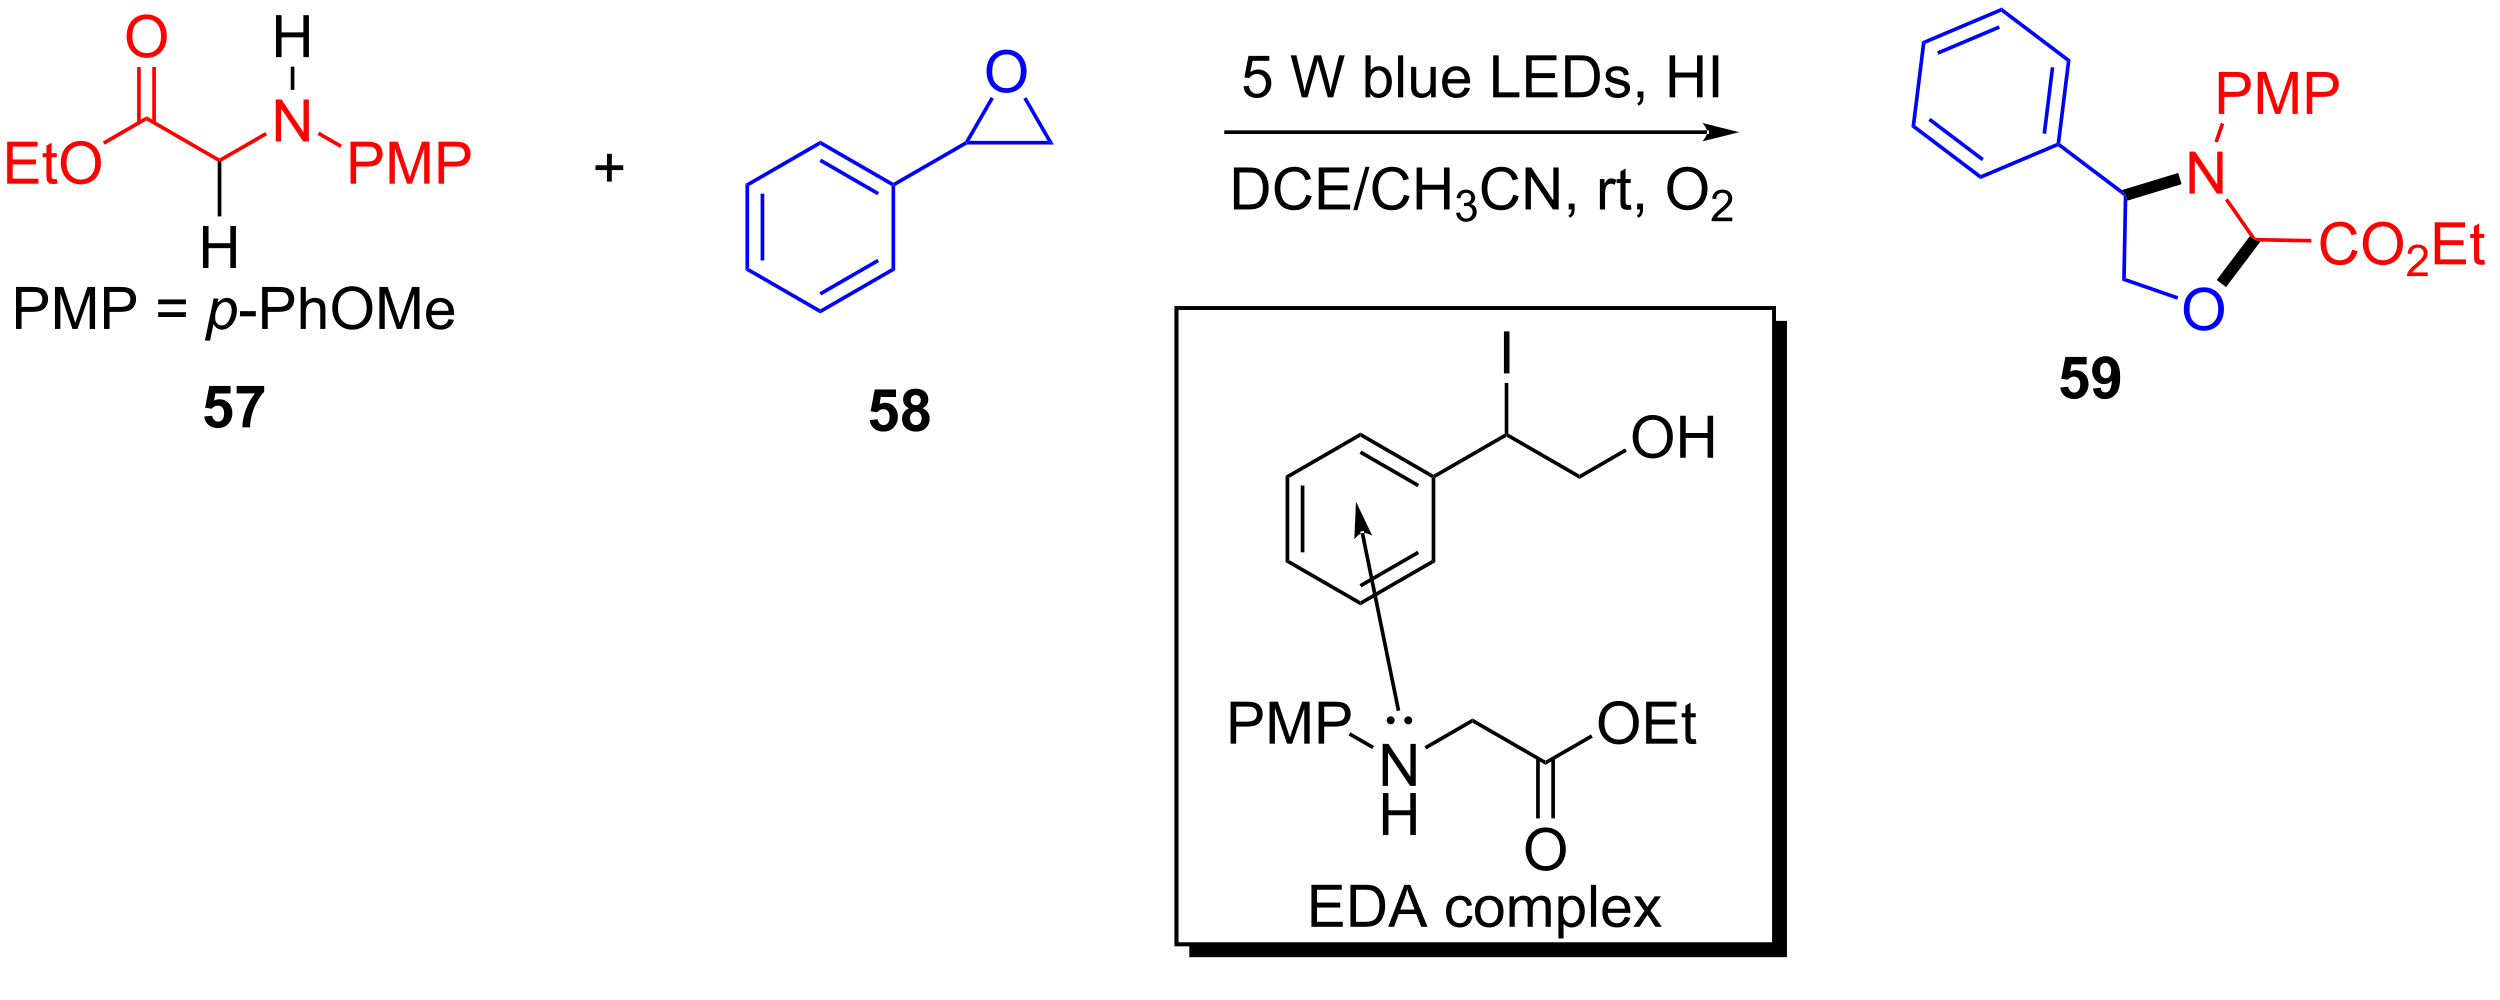 <?xml version="1.0" encoding="UTF-8"?>
<!DOCTYPE svg PUBLIC '-//W3C//DTD SVG 1.0//EN'
          'http://www.w3.org/TR/2001/REC-SVG-20010904/DTD/svg10.dtd'>
<svg stroke-dasharray="none" shape-rendering="auto" xmlns="http://www.w3.org/2000/svg" font-family="'Dialog'" text-rendering="auto" width="90" fill-opacity="1" color-interpolation="auto" color-rendering="auto" preserveAspectRatio="xMidYMid meet" font-size="12px" viewBox="0 0 90 36" fill="black" xmlns:xlink="http://www.w3.org/1999/xlink" stroke="black" image-rendering="auto" stroke-miterlimit="10" stroke-linecap="square" stroke-linejoin="miter" font-style="normal" stroke-width="1" height="36" stroke-dashoffset="0" font-weight="normal" stroke-opacity="1"
><!--Generated by the Batik Graphics2D SVG Generator--><defs id="genericDefs"
  /><g
  ><defs id="defs1"
    ><clipPath clipPathUnits="userSpaceOnUse" id="clipPath1"
      ><path d="M2.344 0.714 L353.65 0.714 L353.65 138.327 L2.344 138.327 L2.344 0.714 Z"
      /></clipPath
      ><clipPath clipPathUnits="userSpaceOnUse" id="clipPath2"
      ><path d="M0.929 33.511 L0.929 166.98 L341.835 166.98 L341.835 33.511 Z"
      /></clipPath
      ><clipPath clipPathUnits="userSpaceOnUse" id="clipPath3"
      ><path d="M0.929 33.511 L0.929 166.326 L341.495 166.326 L341.495 33.511 Z"
      /></clipPath
    ></defs
    ><g fill="blue" transform="scale(0.256,0.256) translate(-2.344,-0.714) matrix(1.029,0,0,1.029,1.389,-33.756)" stroke="blue"
    ><path d="M135.744 43.315 Q135.744 41.888 136.51 41.083 Q137.275 40.276 138.486 40.276 Q139.278 40.276 139.913 40.656 Q140.551 41.034 140.885 41.711 Q141.221 42.388 141.221 43.247 Q141.221 44.12 140.869 44.807 Q140.518 45.495 139.872 45.849 Q139.228 46.203 138.481 46.203 Q137.674 46.203 137.036 45.812 Q136.4 45.419 136.072 44.745 Q135.744 44.068 135.744 43.315 ZM136.525 43.325 Q136.525 44.362 137.08 44.958 Q137.637 45.552 138.478 45.552 Q139.333 45.552 139.885 44.95 Q140.439 44.349 140.439 43.245 Q140.439 42.544 140.202 42.023 Q139.965 41.502 139.51 41.216 Q139.056 40.927 138.489 40.927 Q137.684 40.927 137.103 41.482 Q136.525 42.034 136.525 43.325 Z" stroke="none" clip-path="url(#clipPath3)"
    /></g
    ><g fill="blue" transform="matrix(0.264,0,0,0.264,-0.245,-8.831)" stroke="blue"
    ><path d="M144.639 53.163 L143.773 52.663 L140.472 46.946 L140.905 46.696 Z" stroke="none" clip-path="url(#clipPath3)"
    /></g
    ><g fill="blue" transform="matrix(0.264,0,0,0.264,-0.245,-8.831)" stroke="blue"
    ><path d="M136.026 46.662 L136.459 46.912 L133.139 52.663 L132.706 52.913 L132.523 52.73 Z" stroke="none" clip-path="url(#clipPath3)"
    /></g
    ><g fill="blue" transform="matrix(0.264,0,0,0.264,-0.245,-8.831)" stroke="blue"
    ><path d="M132.773 53.163 L132.706 52.913 L133.139 52.663 L143.773 52.663 L144.639 53.163 Z" stroke="none" clip-path="url(#clipPath3)"
    /></g
    ><g fill="blue" transform="matrix(0.264,0,0,0.264,-0.245,-8.831)" stroke="blue"
    ><path d="M132.523 52.73 L132.706 52.913 L132.773 53.163 L122.997 58.808 L122.747 58.663 L122.747 58.375 Z" stroke="none" clip-path="url(#clipPath3)"
    /></g
    ><g fill="red" transform="matrix(0.264,0,0,0.264,-0.245,-8.831)" stroke="red"
    ><path d="M48.725 58.492 L48.725 52.766 L50.886 52.766 Q51.456 52.766 51.756 52.821 Q52.178 52.891 52.462 53.089 Q52.748 53.284 52.923 53.641 Q53.097 53.995 53.097 54.422 Q53.097 55.151 52.631 55.659 Q52.167 56.164 50.951 56.164 L49.483 56.164 L49.483 58.492 L48.725 58.492 ZM49.483 55.487 L50.964 55.487 Q51.699 55.487 52.006 55.214 Q52.316 54.94 52.316 54.446 Q52.316 54.086 52.133 53.831 Q51.951 53.573 51.654 53.492 Q51.464 53.44 50.949 53.44 L49.483 53.44 L49.483 55.487 ZM54.037 58.492 L54.037 52.766 L55.178 52.766 L56.535 56.821 Q56.722 57.386 56.808 57.667 Q56.904 57.354 57.113 56.75 L58.483 52.766 L59.503 52.766 L59.503 58.492 L58.772 58.492 L58.772 53.698 L57.108 58.492 L56.425 58.492 L54.769 53.617 L54.769 58.492 L54.037 58.492 ZM60.725 58.492 L60.725 52.766 L62.886 52.766 Q63.456 52.766 63.756 52.821 Q64.178 52.891 64.462 53.089 Q64.748 53.284 64.923 53.641 Q65.097 53.995 65.097 54.422 Q65.097 55.151 64.631 55.659 Q64.167 56.164 62.951 56.164 L61.483 56.164 L61.483 58.492 L60.725 58.492 ZM61.483 55.487 L62.964 55.487 Q63.699 55.487 64.006 55.214 Q64.316 54.94 64.316 54.446 Q64.316 54.086 64.133 53.831 Q63.951 53.573 63.654 53.492 Q63.464 53.44 62.949 53.44 L61.483 53.44 L61.483 55.487 Z" stroke="none" clip-path="url(#clipPath3)"
    /></g
    ><g fill="red" transform="matrix(0.264,0,0,0.264,-0.245,-8.831)" stroke="red"
    ><path d="M38.533 52.742 L38.533 47.016 L39.311 47.016 L42.319 51.511 L42.319 47.016 L43.046 47.016 L43.046 52.742 L42.267 52.742 L39.259 48.242 L39.259 52.742 L38.533 52.742 Z" stroke="none" clip-path="url(#clipPath3)"
    /></g
    ><g fill="red" transform="matrix(0.264,0,0,0.264,-0.245,-8.831)" stroke="red"
    ><path d="M47.557 53.192 L47.307 53.625 L44.223 51.844 L44.473 51.411 Z" stroke="none" clip-path="url(#clipPath3)"
    /></g
    ><g fill="red" transform="matrix(0.264,0,0,0.264,-0.245,-8.831)" stroke="red"
    ><path d="M37.108 51.449 L37.358 51.882 L31.114 55.487 L30.864 55.342 L30.864 55.054 Z" stroke="none" clip-path="url(#clipPath3)"
    /></g
    ><g fill="red" transform="matrix(0.264,0,0,0.264,-0.245,-8.831)" stroke="red"
    ><path d="M30.864 55.054 L30.864 55.342 L30.614 55.487 L20.905 49.881 L20.905 49.304 Z" stroke="none" clip-path="url(#clipPath3)"
    /></g
    ><g fill="red" transform="matrix(0.264,0,0,0.264,-0.245,-8.831)" stroke="red"
    ><path d="M1.901 58.492 L1.901 52.766 L6.041 52.766 L6.041 53.44 L2.659 53.44 L2.659 55.196 L5.828 55.196 L5.828 55.867 L2.659 55.867 L2.659 57.815 L6.174 57.815 L6.174 58.492 L1.901 58.492 ZM8.666 57.862 L8.768 58.485 Q8.471 58.547 8.237 58.547 Q7.854 58.547 7.643 58.427 Q7.432 58.305 7.346 58.107 Q7.26 57.909 7.26 57.276 L7.26 54.891 L6.745 54.891 L6.745 54.344 L7.26 54.344 L7.26 53.315 L7.961 52.893 L7.961 54.344 L8.666 54.344 L8.666 54.891 L7.961 54.891 L7.961 57.315 Q7.961 57.617 7.997 57.703 Q8.034 57.789 8.117 57.841 Q8.203 57.891 8.359 57.891 Q8.476 57.891 8.666 57.862 ZM9.215 55.703 Q9.215 54.276 9.98 53.472 Q10.746 52.664 11.957 52.664 Q12.748 52.664 13.384 53.044 Q14.022 53.422 14.355 54.099 Q14.691 54.776 14.691 55.636 Q14.691 56.508 14.34 57.196 Q13.988 57.883 13.342 58.237 Q12.699 58.591 11.952 58.591 Q11.144 58.591 10.506 58.201 Q9.871 57.807 9.543 57.133 Q9.215 56.456 9.215 55.703 ZM9.996 55.714 Q9.996 56.75 10.551 57.347 Q11.108 57.94 11.949 57.94 Q12.803 57.94 13.355 57.339 Q13.91 56.737 13.91 55.633 Q13.91 54.932 13.673 54.412 Q13.436 53.891 12.98 53.604 Q12.527 53.315 11.959 53.315 Q11.155 53.315 10.574 53.87 Q9.996 54.422 9.996 55.714 Z" stroke="none" clip-path="url(#clipPath3)"
    /></g
    ><g fill="red" transform="matrix(0.264,0,0,0.264,-0.245,-8.831)" stroke="red"
    ><path d="M20.905 49.304 L20.905 49.881 L15.2 53.175 L14.95 52.742 Z" stroke="none" clip-path="url(#clipPath3)"
    /></g
    ><g fill="red" transform="matrix(0.264,0,0,0.264,-0.245,-8.831)" stroke="red"
    ><path d="M18.193 38.453 Q18.193 37.026 18.958 36.222 Q19.724 35.414 20.935 35.414 Q21.727 35.414 22.362 35.794 Q23 36.172 23.333 36.849 Q23.669 37.526 23.669 38.386 Q23.669 39.258 23.318 39.946 Q22.966 40.633 22.32 40.987 Q21.677 41.341 20.93 41.341 Q20.122 41.341 19.484 40.951 Q18.849 40.557 18.521 39.883 Q18.193 39.206 18.193 38.453 ZM18.974 38.464 Q18.974 39.5 19.529 40.097 Q20.086 40.69 20.927 40.69 Q21.781 40.69 22.333 40.089 Q22.888 39.487 22.888 38.383 Q22.888 37.682 22.651 37.162 Q22.414 36.641 21.958 36.354 Q21.505 36.065 20.937 36.065 Q20.133 36.065 19.552 36.62 Q18.974 37.172 18.974 38.464 Z" stroke="none" clip-path="url(#clipPath3)"
    /></g
    ><g fill="red" transform="matrix(0.264,0,0,0.264,-0.245,-8.831)" stroke="red"
    ><path d="M22.19 50.19 L22.19 42.595 L21.69 42.595 L21.69 50.19 ZM20.12 50.19 L20.12 42.595 L19.62 42.595 L19.62 50.19 Z" stroke="none" clip-path="url(#clipPath3)"
    /></g
    ><g transform="matrix(0.264,0,0,0.264,-0.245,-8.831)"
    ><path d="M83.694 58.215 L83.694 56.645 L82.134 56.645 L82.134 55.989 L83.694 55.989 L83.694 54.432 L84.358 54.432 L84.358 55.989 L85.915 55.989 L85.915 56.645 L84.358 56.645 L84.358 58.215 L83.694 58.215 Z" stroke="none" clip-path="url(#clipPath3)"
    /></g
    ><g transform="matrix(0.264,0,0,0.264,-0.245,-8.831)"
    ><path d="M233.71 51.726 L233.71 51.726 L168.126 51.726 L167.876 51.726 L167.876 51.226 L168.126 51.226 L233.71 51.226 L233.96 51.226 L233.96 51.726 ZM238.085 51.476 L233.085 50.226 C233.085 50.226 233.71 50.929 233.71 51.476 C233.71 52.023 233.085 52.726 233.085 52.726 Z" stroke="none" clip-path="url(#clipPath3)"
    /></g
    ><g transform="matrix(0.264,0,0,0.264,-0.245,-8.831)"
    ><path d="M169.186 62.017 L169.186 56.291 L171.16 56.291 Q171.827 56.291 172.179 56.372 Q172.671 56.486 173.02 56.783 Q173.473 57.166 173.697 57.762 Q173.921 58.356 173.921 59.122 Q173.921 59.775 173.767 60.281 Q173.616 60.783 173.377 61.114 Q173.14 61.442 172.856 61.632 Q172.575 61.822 172.173 61.921 Q171.772 62.017 171.254 62.017 L169.186 62.017 ZM169.944 61.34 L171.168 61.34 Q171.733 61.34 172.056 61.236 Q172.379 61.13 172.569 60.939 Q172.84 60.669 172.989 60.215 Q173.14 59.76 173.14 59.111 Q173.14 58.213 172.845 57.731 Q172.551 57.247 172.129 57.083 Q171.825 56.965 171.147 56.965 L169.944 56.965 L169.944 61.34 ZM179.05 60.01 L179.808 60.2 Q179.571 61.135 178.951 61.627 Q178.331 62.117 177.438 62.117 Q176.511 62.117 175.93 61.739 Q175.352 61.361 175.047 60.648 Q174.745 59.932 174.745 59.111 Q174.745 58.215 175.086 57.551 Q175.43 56.885 176.06 56.538 Q176.69 56.192 177.448 56.192 Q178.308 56.192 178.893 56.63 Q179.48 57.067 179.711 57.861 L178.964 58.036 Q178.766 57.411 178.386 57.127 Q178.008 56.84 177.433 56.84 Q176.774 56.84 176.328 57.158 Q175.886 57.473 175.706 58.007 Q175.526 58.541 175.526 59.106 Q175.526 59.838 175.74 60.382 Q175.953 60.926 176.401 61.197 Q176.852 61.465 177.375 61.465 Q178.011 61.465 178.451 61.098 Q178.893 60.731 179.05 60.01 ZM180.757 62.017 L180.757 56.291 L184.897 56.291 L184.897 56.965 L181.515 56.965 L181.515 58.721 L184.684 58.721 L184.684 59.392 L181.515 59.392 L181.515 61.34 L185.03 61.34 L185.03 62.017 L180.757 62.017 ZM185.46 62.117 L187.121 56.192 L187.684 56.192 L186.028 62.117 L185.46 62.117 ZM192.386 60.01 L193.143 60.2 Q192.906 61.135 192.287 61.627 Q191.667 62.117 190.774 62.117 Q189.847 62.117 189.266 61.739 Q188.688 61.361 188.383 60.648 Q188.081 59.932 188.081 59.111 Q188.081 58.215 188.422 57.551 Q188.766 56.885 189.396 56.538 Q190.026 56.192 190.784 56.192 Q191.643 56.192 192.23 56.63 Q192.815 57.067 193.047 57.861 L192.3 58.036 Q192.102 57.411 191.722 57.127 Q191.344 56.84 190.768 56.84 Q190.11 56.84 189.664 57.158 Q189.222 57.473 189.042 58.007 Q188.862 58.541 188.862 59.106 Q188.862 59.838 189.076 60.382 Q189.289 60.926 189.737 61.197 Q190.188 61.465 190.711 61.465 Q191.347 61.465 191.787 61.098 Q192.23 60.731 192.386 60.01 ZM194.101 62.017 L194.101 56.291 L194.858 56.291 L194.858 58.642 L197.835 58.642 L197.835 56.291 L198.593 56.291 L198.593 62.017 L197.835 62.017 L197.835 59.317 L194.858 59.317 L194.858 62.017 L194.101 62.017 Z" stroke="none" clip-path="url(#clipPath3)"
    /></g
    ><g transform="matrix(0.264,0,0,0.264,-0.245,-8.831)"
    ><path d="M199.489 62.483 L200.017 62.412 Q200.108 62.862 200.325 63.059 Q200.544 63.256 200.858 63.256 Q201.229 63.256 201.485 62.998 Q201.743 62.74 201.743 62.36 Q201.743 61.996 201.505 61.762 Q201.268 61.526 200.901 61.526 Q200.753 61.526 200.53 61.584 L200.589 61.121 Q200.642 61.127 200.673 61.127 Q201.011 61.127 201.28 60.952 Q201.55 60.776 201.55 60.408 Q201.55 60.12 201.352 59.93 Q201.157 59.739 200.847 59.739 Q200.538 59.739 200.333 59.932 Q200.128 60.125 200.069 60.512 L199.542 60.418 Q199.639 59.887 199.981 59.596 Q200.325 59.305 200.835 59.305 Q201.186 59.305 201.481 59.455 Q201.778 59.606 201.935 59.867 Q202.091 60.127 202.091 60.42 Q202.091 60.7 201.94 60.928 Q201.792 61.157 201.499 61.291 Q201.88 61.379 202.091 61.657 Q202.302 61.932 202.302 62.348 Q202.302 62.91 201.892 63.303 Q201.481 63.694 200.854 63.694 Q200.29 63.694 199.915 63.358 Q199.542 63.02 199.489 62.483 Z" stroke="none" clip-path="url(#clipPath3)"
    /></g
    ><g transform="matrix(0.264,0,0,0.264,-0.245,-8.831)"
    ><path d="M207.277 60.01 L208.035 60.2 Q207.798 61.135 207.178 61.627 Q206.559 62.117 205.665 62.117 Q204.738 62.117 204.157 61.739 Q203.579 61.361 203.275 60.648 Q202.972 59.932 202.972 59.111 Q202.972 58.215 203.314 57.551 Q203.657 56.885 204.288 56.538 Q204.918 56.192 205.676 56.192 Q206.535 56.192 207.121 56.63 Q207.707 57.067 207.939 57.861 L207.191 58.036 Q206.993 57.411 206.613 57.127 Q206.236 56.84 205.66 56.84 Q205.001 56.84 204.556 57.158 Q204.113 57.473 203.934 58.007 Q203.754 58.541 203.754 59.106 Q203.754 59.838 203.967 60.382 Q204.181 60.926 204.629 61.197 Q205.079 61.465 205.603 61.465 Q206.238 61.465 206.678 61.098 Q207.121 60.731 207.277 60.01 ZM208.961 62.017 L208.961 56.291 L209.739 56.291 L212.747 60.786 L212.747 56.291 L213.474 56.291 L213.474 62.017 L212.695 62.017 L209.687 57.517 L209.687 62.017 L208.961 62.017 ZM214.84 62.017 L214.84 61.215 L215.642 61.215 L215.642 62.017 Q215.642 62.46 215.486 62.731 Q215.329 63.002 214.988 63.15 L214.793 62.851 Q215.017 62.752 215.121 62.562 Q215.228 62.374 215.238 62.017 L214.84 62.017 ZM219.095 62.017 L219.095 57.869 L219.728 57.869 L219.728 58.497 Q219.97 58.057 220.173 57.916 Q220.379 57.775 220.626 57.775 Q220.98 57.775 221.347 58.002 L221.105 58.653 Q220.847 58.502 220.59 58.502 Q220.361 58.502 220.176 58.64 Q219.993 58.778 219.915 59.025 Q219.798 59.4 219.798 59.846 L219.798 62.017 L219.095 62.017 ZM223.301 61.387 L223.402 62.01 Q223.105 62.072 222.871 62.072 Q222.488 62.072 222.277 61.952 Q222.066 61.83 221.98 61.632 Q221.894 61.434 221.894 60.801 L221.894 58.416 L221.379 58.416 L221.379 57.869 L221.894 57.869 L221.894 56.84 L222.595 56.419 L222.595 57.869 L223.301 57.869 L223.301 58.416 L222.595 58.416 L222.595 60.84 Q222.595 61.142 222.631 61.228 Q222.668 61.314 222.751 61.367 Q222.837 61.416 222.993 61.416 Q223.111 61.416 223.301 61.387 ZM224.172 62.017 L224.172 61.215 L224.974 61.215 L224.974 62.017 Q224.974 62.46 224.818 62.731 Q224.661 63.002 224.32 63.15 L224.125 62.851 Q224.349 62.752 224.453 62.562 Q224.56 62.374 224.57 62.017 L224.172 62.017 ZM228.294 59.228 Q228.294 57.801 229.06 56.997 Q229.825 56.189 231.036 56.189 Q231.828 56.189 232.463 56.57 Q233.101 56.947 233.435 57.624 Q233.771 58.301 233.771 59.161 Q233.771 60.033 233.419 60.721 Q233.068 61.408 232.422 61.762 Q231.779 62.117 231.031 62.117 Q230.224 62.117 229.586 61.726 Q228.95 61.333 228.622 60.658 Q228.294 59.981 228.294 59.228 ZM229.075 59.239 Q229.075 60.275 229.63 60.872 Q230.187 61.465 231.029 61.465 Q231.883 61.465 232.435 60.864 Q232.989 60.262 232.989 59.158 Q232.989 58.458 232.752 57.937 Q232.516 57.416 232.06 57.13 Q231.607 56.84 231.039 56.84 Q230.234 56.84 229.654 57.395 Q229.075 57.947 229.075 59.239 Z" stroke="none" clip-path="url(#clipPath3)"
    /></g
    ><g transform="matrix(0.264,0,0,0.264,-0.245,-8.831)"
    ><path d="M237.15 63.11 L237.15 63.617 L234.31 63.617 Q234.305 63.426 234.373 63.25 Q234.48 62.961 234.719 62.68 Q234.959 62.399 235.41 62.03 Q236.109 61.455 236.355 61.12 Q236.601 60.783 236.601 60.485 Q236.601 60.172 236.377 59.957 Q236.154 59.74 235.793 59.74 Q235.412 59.74 235.184 59.969 Q234.955 60.198 234.953 60.602 L234.41 60.547 Q234.467 59.94 234.83 59.623 Q235.193 59.305 235.805 59.305 Q236.424 59.305 236.783 59.649 Q237.144 59.99 237.144 60.496 Q237.144 60.754 237.039 61.004 Q236.934 61.252 236.687 61.528 Q236.443 61.803 235.875 62.283 Q235.4 62.682 235.266 62.825 Q235.131 62.967 235.043 63.11 L237.15 63.11 Z" stroke="none" clip-path="url(#clipPath3)"
    /></g
    ><g fill="blue" transform="matrix(0.264,0,0,0.264,-0.245,-8.831)" stroke="blue"
    ><path d="M298.718 75.668 Q298.718 74.241 299.484 73.436 Q300.25 72.629 301.461 72.629 Q302.252 72.629 302.888 73.009 Q303.526 73.387 303.859 74.064 Q304.195 74.741 304.195 75.6 Q304.195 76.473 303.843 77.16 Q303.492 77.848 302.846 78.202 Q302.203 78.556 301.455 78.556 Q300.648 78.556 300.01 78.165 Q299.375 77.772 299.047 77.098 Q298.718 76.421 298.718 75.668 ZM299.5 75.679 Q299.5 76.715 300.054 77.311 Q300.612 77.905 301.453 77.905 Q302.307 77.905 302.859 77.304 Q303.414 76.702 303.414 75.598 Q303.414 74.897 303.177 74.376 Q302.94 73.856 302.484 73.569 Q302.031 73.28 301.463 73.28 Q300.659 73.28 300.078 73.835 Q299.5 74.387 299.5 75.679 Z" stroke="none" clip-path="url(#clipPath3)"
    /></g
    ><g fill="red" transform="matrix(0.264,0,0,0.264,-0.245,-8.831)" stroke="red"
    ><path d="M299.491 59.853 L299.491 54.127 L300.269 54.127 L303.277 58.621 L303.277 54.127 L304.004 54.127 L304.004 59.853 L303.225 59.853 L300.217 55.353 L300.217 59.853 L299.491 59.853 Z" stroke="none" clip-path="url(#clipPath3)"
    /></g
    ><g fill="blue" transform="matrix(0.264,0,0,0.264,-0.245,-8.831)" stroke="blue"
    ><path d="M290.309 71.725 L290.816 71.371 L297.972 73.846 L297.809 74.319 Z" stroke="none" clip-path="url(#clipPath3)"
    /></g
    ><g fill="red" transform="matrix(0.264,0,0,0.264,-0.245,-8.831)" stroke="red"
    ><path d="M308.496 65.885 L308.364 66.133 L307.724 65.653 L304.321 60.777 L304.731 60.491 Z" stroke="none" clip-path="url(#clipPath3)"
    /></g
    ><g fill="blue" transform="matrix(0.264,0,0,0.264,-0.245,-8.831)" stroke="blue"
    ><path d="M290.527 60.173 L290.779 60.05 L291.015 60.814 L290.816 71.371 L290.309 71.725 Z" stroke="none" clip-path="url(#clipPath3)"
    /></g
    ><g fill="blue" transform="matrix(0.264,0,0,0.264,-0.245,-8.831)" stroke="blue"
    ><path d="M290.286 59.364 L290.779 60.05 L290.527 60.173 L281.569 53.403 L281.605 53.116 L281.871 53.004 Z" stroke="none" clip-path="url(#clipPath3)"
    /></g
    ><g fill="red" transform="matrix(0.264,0,0,0.264,-0.245,-8.831)" stroke="red"
    ><path d="M303.483 48.985 L303.483 43.258 L305.644 43.258 Q306.215 43.258 306.514 43.313 Q306.936 43.383 307.22 43.581 Q307.506 43.777 307.681 44.133 Q307.855 44.488 307.855 44.915 Q307.855 45.644 307.389 46.152 Q306.926 46.657 305.71 46.657 L304.241 46.657 L304.241 48.985 L303.483 48.985 ZM304.241 45.98 L305.723 45.98 Q306.457 45.98 306.764 45.706 Q307.074 45.433 307.074 44.938 Q307.074 44.579 306.892 44.324 Q306.71 44.066 306.413 43.985 Q306.223 43.933 305.707 43.933 L304.241 43.933 L304.241 45.98 ZM308.796 48.985 L308.796 43.258 L309.936 43.258 L311.293 47.313 Q311.48 47.878 311.566 48.16 Q311.663 47.847 311.871 47.243 L313.241 43.258 L314.262 43.258 L314.262 48.985 L313.53 48.985 L313.53 44.191 L311.866 48.985 L311.183 48.985 L309.527 44.11 L309.527 48.985 L308.796 48.985 ZM315.483 48.985 L315.483 43.258 L317.644 43.258 Q318.215 43.258 318.514 43.313 Q318.936 43.383 319.22 43.581 Q319.506 43.777 319.681 44.133 Q319.855 44.488 319.855 44.915 Q319.855 45.644 319.389 46.152 Q318.926 46.657 317.71 46.657 L316.241 46.657 L316.241 48.985 L315.483 48.985 ZM316.241 45.98 L317.723 45.98 Q318.457 45.98 318.764 45.706 Q319.074 45.433 319.074 44.938 Q319.074 44.579 318.892 44.324 Q318.71 44.066 318.413 43.985 Q318.223 43.933 317.707 43.933 L316.241 43.933 L316.241 45.98 Z" stroke="none" clip-path="url(#clipPath3)"
    /></g
    ><g fill="red" transform="matrix(0.264,0,0,0.264,-0.245,-8.831)" stroke="red"
    ><path d="M303.361 52.901 L302.889 52.737 L303.765 50.203 L304.238 50.367 Z" stroke="none" clip-path="url(#clipPath3)"
    /></g
    ><g fill="red" transform="matrix(0.264,0,0,0.264,-0.245,-8.831)" stroke="red"
    ><path d="M321.665 67.492 L322.423 67.682 Q322.186 68.617 321.566 69.109 Q320.947 69.599 320.053 69.599 Q319.126 69.599 318.546 69.221 Q317.967 68.843 317.663 68.13 Q317.361 67.414 317.361 66.593 Q317.361 65.698 317.702 65.034 Q318.046 64.367 318.676 64.02 Q319.306 63.674 320.064 63.674 Q320.923 63.674 321.509 64.112 Q322.095 64.549 322.327 65.343 L321.579 65.518 Q321.382 64.893 321.001 64.609 Q320.624 64.323 320.048 64.323 Q319.389 64.323 318.944 64.64 Q318.501 64.955 318.322 65.489 Q318.142 66.023 318.142 66.588 Q318.142 67.32 318.355 67.864 Q318.569 68.409 319.017 68.679 Q319.467 68.948 319.991 68.948 Q320.626 68.948 321.066 68.58 Q321.509 68.213 321.665 67.492 ZM323.128 66.71 Q323.128 65.284 323.893 64.479 Q324.659 63.672 325.87 63.672 Q326.661 63.672 327.297 64.052 Q327.935 64.429 328.268 65.106 Q328.604 65.784 328.604 66.643 Q328.604 67.515 328.253 68.203 Q327.901 68.89 327.255 69.244 Q326.612 69.599 325.865 69.599 Q325.057 69.599 324.419 69.208 Q323.784 68.815 323.456 68.14 Q323.128 67.463 323.128 66.71 ZM323.909 66.721 Q323.909 67.757 324.464 68.354 Q325.021 68.948 325.862 68.948 Q326.716 68.948 327.268 68.346 Q327.823 67.744 327.823 66.64 Q327.823 65.94 327.586 65.419 Q327.349 64.898 326.893 64.612 Q326.44 64.323 325.872 64.323 Q325.068 64.323 324.487 64.877 Q323.909 65.429 323.909 66.721 Z" stroke="none" clip-path="url(#clipPath3)"
    /></g
    ><g fill="red" transform="matrix(0.264,0,0,0.264,-0.245,-8.831)" stroke="red"
    ><path d="M331.984 70.592 L331.984 71.1 L329.144 71.1 Q329.138 70.908 329.206 70.732 Q329.314 70.443 329.552 70.162 Q329.792 69.881 330.243 69.512 Q330.943 68.938 331.189 68.602 Q331.435 68.266 331.435 67.967 Q331.435 67.654 331.21 67.439 Q330.988 67.223 330.626 67.223 Q330.245 67.223 330.017 67.451 Q329.788 67.68 329.786 68.084 L329.243 68.029 Q329.3 67.422 329.663 67.106 Q330.027 66.787 330.638 66.787 Q331.257 66.787 331.616 67.131 Q331.978 67.473 331.978 67.978 Q331.978 68.236 331.872 68.486 Q331.767 68.734 331.521 69.01 Q331.277 69.285 330.708 69.766 Q330.234 70.164 330.099 70.307 Q329.964 70.449 329.876 70.592 L331.984 70.592 Z" stroke="none" clip-path="url(#clipPath3)"
    /></g
    ><g fill="red" transform="matrix(0.264,0,0,0.264,-0.245,-8.831)" stroke="red"
    ><path d="M332.932 69.5 L332.932 63.773 L337.072 63.773 L337.072 64.448 L333.69 64.448 L333.69 66.203 L336.859 66.203 L336.859 66.875 L333.69 66.875 L333.69 68.823 L337.205 68.823 L337.205 69.5 L332.932 69.5 ZM339.697 68.869 L339.799 69.492 Q339.502 69.554 339.268 69.554 Q338.885 69.554 338.674 69.434 Q338.463 69.312 338.377 69.114 Q338.291 68.916 338.291 68.284 L338.291 65.898 L337.776 65.898 L337.776 65.351 L338.291 65.351 L338.291 64.323 L338.992 63.901 L338.992 65.351 L339.697 65.351 L339.697 65.898 L338.992 65.898 L338.992 68.323 Q338.992 68.625 339.028 68.71 Q339.065 68.796 339.148 68.849 Q339.234 68.898 339.39 68.898 Q339.507 68.898 339.697 68.869 Z" stroke="none" clip-path="url(#clipPath3)"
    /></g
    ><g fill="red" transform="matrix(0.264,0,0,0.264,-0.245,-8.831)" stroke="red"
    ><path d="M309.167 66.398 L308.364 66.133 L308.496 65.885 L316.111 66.029 L316.101 66.529 Z" stroke="none" clip-path="url(#clipPath3)"
    /></g
    ><g transform="matrix(0.264,0,0,0.264,-0.245,-8.831)"
    ><path d="M3.112 78.309 L3.112 72.582 L5.273 72.582 Q5.844 72.582 6.143 72.637 Q6.565 72.707 6.849 72.905 Q7.135 73.101 7.31 73.457 Q7.484 73.812 7.484 74.239 Q7.484 74.968 7.018 75.476 Q6.555 75.981 5.339 75.981 L3.87 75.981 L3.87 78.309 L3.112 78.309 ZM3.87 75.304 L5.352 75.304 Q6.086 75.304 6.393 75.03 Q6.703 74.757 6.703 74.262 Q6.703 73.903 6.521 73.648 Q6.339 73.39 6.042 73.309 Q5.852 73.257 5.336 73.257 L3.87 73.257 L3.87 75.304 ZM8.425 78.309 L8.425 72.582 L9.565 72.582 L10.922 76.637 Q11.109 77.202 11.195 77.484 Q11.292 77.171 11.5 76.567 L12.87 72.582 L13.891 72.582 L13.891 78.309 L13.159 78.309 L13.159 73.515 L11.495 78.309 L10.812 78.309 L9.156 73.434 L9.156 78.309 L8.425 78.309 ZM15.112 78.309 L15.112 72.582 L17.273 72.582 Q17.844 72.582 18.143 72.637 Q18.565 72.707 18.849 72.905 Q19.135 73.101 19.31 73.457 Q19.484 73.812 19.484 74.239 Q19.484 74.968 19.018 75.476 Q18.555 75.981 17.339 75.981 L15.87 75.981 L15.87 78.309 L15.112 78.309 ZM15.87 75.304 L17.352 75.304 Q18.086 75.304 18.393 75.03 Q18.703 74.757 18.703 74.262 Q18.703 73.903 18.521 73.648 Q18.339 73.39 18.042 73.309 Q17.852 73.257 17.336 73.257 L15.87 73.257 L15.87 75.304 ZM26.28 74.942 L22.499 74.942 L22.499 74.286 L26.28 74.286 L26.28 74.942 ZM26.28 76.679 L22.499 76.679 L22.499 76.023 L26.28 76.023 L26.28 76.679 Z" stroke="none" clip-path="url(#clipPath3)"
    /></g
    ><g transform="matrix(0.264,0,0,0.264,-0.245,-8.831)"
    ><path d="M28.865 79.9 L30.065 74.161 L30.719 74.161 L30.596 74.739 Q30.961 74.359 31.247 74.213 Q31.534 74.067 31.854 74.067 Q32.448 74.067 32.839 74.499 Q33.229 74.929 33.229 75.734 Q33.229 76.382 33.013 76.916 Q32.8 77.45 32.487 77.775 Q32.175 78.098 31.854 78.252 Q31.534 78.403 31.198 78.403 Q30.453 78.403 30.042 77.645 L29.573 79.9 L28.865 79.9 ZM30.266 76.614 Q30.266 77.077 30.331 77.257 Q30.43 77.512 30.651 77.668 Q30.875 77.825 31.167 77.825 Q31.776 77.825 32.151 77.14 Q32.526 76.452 32.526 75.739 Q32.526 75.21 32.273 74.924 Q32.023 74.637 31.648 74.637 Q31.378 74.637 31.146 74.78 Q30.917 74.921 30.719 75.205 Q30.523 75.489 30.393 75.9 Q30.266 76.309 30.266 76.614 Z" stroke="none" clip-path="url(#clipPath3)"
    /></g
    ><g transform="matrix(0.264,0,0,0.264,-0.245,-8.831)"
    ><path d="M33.652 76.59 L33.652 75.882 L35.811 75.882 L35.811 76.59 L33.652 76.59 ZM36.678 78.309 L36.678 72.582 L38.84 72.582 Q39.41 72.582 39.71 72.637 Q40.132 72.707 40.415 72.905 Q40.702 73.101 40.876 73.457 Q41.051 73.812 41.051 74.239 Q41.051 74.968 40.585 75.476 Q40.121 75.981 38.905 75.981 L37.436 75.981 L37.436 78.309 L36.678 78.309 ZM37.436 75.304 L38.918 75.304 Q39.652 75.304 39.96 75.03 Q40.27 74.757 40.27 74.262 Q40.27 73.903 40.087 73.648 Q39.905 73.39 39.608 73.309 Q39.418 73.257 38.902 73.257 L37.436 73.257 L37.436 75.304 ZM41.926 78.309 L41.926 72.582 L42.629 72.582 L42.629 74.637 Q43.121 74.067 43.871 74.067 Q44.332 74.067 44.67 74.249 Q45.012 74.429 45.157 74.749 Q45.303 75.07 45.303 75.679 L45.303 78.309 L44.6 78.309 L44.6 75.679 Q44.6 75.153 44.371 74.913 Q44.145 74.671 43.725 74.671 Q43.413 74.671 43.137 74.835 Q42.863 74.997 42.746 75.275 Q42.629 75.551 42.629 76.038 L42.629 78.309 L41.926 78.309 ZM46.234 75.52 Q46.234 74.093 47 73.288 Q47.766 72.481 48.977 72.481 Q49.768 72.481 50.404 72.861 Q51.042 73.239 51.375 73.916 Q51.711 74.593 51.711 75.452 Q51.711 76.325 51.359 77.012 Q51.008 77.7 50.362 78.054 Q49.719 78.408 48.971 78.408 Q48.164 78.408 47.526 78.017 Q46.891 77.624 46.562 76.95 Q46.234 76.273 46.234 75.52 ZM47.016 75.53 Q47.016 76.567 47.57 77.163 Q48.128 77.757 48.969 77.757 Q49.823 77.757 50.375 77.155 Q50.93 76.554 50.93 75.45 Q50.93 74.749 50.693 74.228 Q50.456 73.707 50 73.421 Q49.547 73.132 48.979 73.132 Q48.174 73.132 47.594 73.687 Q47.016 74.239 47.016 75.53 ZM52.663 78.309 L52.663 72.582 L53.803 72.582 L55.16 76.637 Q55.348 77.202 55.434 77.484 Q55.53 77.171 55.738 76.567 L57.108 72.582 L58.129 72.582 L58.129 78.309 L57.397 78.309 L57.397 73.515 L55.733 78.309 L55.051 78.309 L53.395 73.434 L53.395 78.309 L52.663 78.309 ZM62.1 76.973 L62.827 77.062 Q62.655 77.7 62.189 78.051 Q61.725 78.403 61.004 78.403 Q60.092 78.403 59.559 77.843 Q59.027 77.28 59.027 76.27 Q59.027 75.223 59.566 74.645 Q60.105 74.067 60.965 74.067 Q61.795 74.067 62.322 74.635 Q62.85 75.2 62.85 76.226 Q62.85 76.288 62.848 76.413 L59.754 76.413 Q59.793 77.098 60.139 77.463 Q60.488 77.825 61.007 77.825 Q61.395 77.825 61.668 77.622 Q61.941 77.418 62.1 76.973 ZM59.793 75.835 L62.108 75.835 Q62.061 75.312 61.842 75.051 Q61.507 74.645 60.973 74.645 Q60.488 74.645 60.157 74.971 Q59.827 75.293 59.793 75.835 Z" stroke="none" clip-path="url(#clipPath3)"
    /></g
    ><g transform="matrix(0.264,0,0,0.264,-0.245,-8.831)"
    ><path d="M28.768 90.252 L29.861 90.14 Q29.908 90.51 30.137 90.728 Q30.369 90.945 30.669 90.945 Q31.012 90.945 31.249 90.666 Q31.489 90.385 31.489 89.822 Q31.489 89.296 31.252 89.033 Q31.018 88.767 30.637 88.767 Q30.166 88.767 29.791 89.187 L28.9 89.056 L29.463 86.077 L32.364 86.077 L32.364 87.103 L30.294 87.103 L30.122 88.077 Q30.489 87.892 30.872 87.892 Q31.604 87.892 32.111 88.424 Q32.619 88.955 32.619 89.804 Q32.619 90.51 32.208 91.064 Q31.65 91.825 30.658 91.825 Q29.864 91.825 29.364 91.398 Q28.864 90.971 28.768 90.252 ZM33.201 87.096 L33.201 86.077 L36.954 86.077 L36.954 86.874 Q36.49 87.33 36.008 88.187 Q35.529 89.041 35.277 90.004 Q35.024 90.968 35.029 91.726 L33.969 91.726 Q33.998 90.538 34.459 89.304 Q34.922 88.07 35.696 87.096 L33.201 87.096 Z" stroke="none" clip-path="url(#clipPath3)"
    /></g
    ><g transform="matrix(0.264,0,0,0.264,-0.245,-8.831)"
    ><path d="M119.515 90.731 L120.609 90.619 Q120.656 90.989 120.885 91.208 Q121.117 91.424 121.416 91.424 Q121.76 91.424 121.997 91.145 Q122.237 90.864 122.237 90.301 Q122.237 89.775 122 89.512 Q121.765 89.247 121.385 89.247 Q120.914 89.247 120.539 89.666 L119.648 89.536 L120.211 86.557 L123.112 86.557 L123.112 87.583 L121.041 87.583 L120.87 88.557 Q121.237 88.372 121.62 88.372 Q122.351 88.372 122.859 88.903 Q123.367 89.434 123.367 90.283 Q123.367 90.989 122.956 91.543 Q122.398 92.304 121.406 92.304 Q120.612 92.304 120.112 91.877 Q119.612 91.45 119.515 90.731 ZM124.889 89.114 Q124.465 88.934 124.269 88.622 Q124.077 88.307 124.077 87.932 Q124.077 87.291 124.525 86.874 Q124.972 86.455 125.795 86.455 Q126.613 86.455 127.064 86.874 Q127.514 87.291 127.514 87.932 Q127.514 88.33 127.306 88.64 Q127.1 88.95 126.725 89.114 Q127.202 89.307 127.449 89.674 Q127.699 90.041 127.699 90.52 Q127.699 91.314 127.191 91.812 Q126.686 92.307 125.847 92.307 Q125.066 92.307 124.545 91.895 Q123.933 91.411 123.933 90.567 Q123.933 90.103 124.162 89.715 Q124.394 89.325 124.889 89.114 ZM125.116 88.01 Q125.116 88.338 125.3 88.523 Q125.488 88.705 125.795 88.705 Q126.108 88.705 126.295 88.52 Q126.483 88.333 126.483 88.004 Q126.483 87.697 126.298 87.512 Q126.113 87.325 125.808 87.325 Q125.491 87.325 125.303 87.512 Q125.116 87.7 125.116 88.01 ZM125.014 90.463 Q125.014 90.916 125.246 91.171 Q125.48 91.424 125.827 91.424 Q126.168 91.424 126.389 91.179 Q126.613 90.934 126.613 90.473 Q126.613 90.072 126.386 89.827 Q126.16 89.583 125.811 89.583 Q125.41 89.583 125.212 89.861 Q125.014 90.137 125.014 90.463 Z" stroke="none" clip-path="url(#clipPath3)"
    /></g
    ><g transform="matrix(0.264,0,0,0.264,-0.245,-8.831)"
    ><path d="M281.874 86.293 L282.967 86.182 Q283.014 86.551 283.243 86.77 Q283.475 86.986 283.775 86.986 Q284.118 86.986 284.355 86.708 Q284.595 86.426 284.595 85.864 Q284.595 85.338 284.358 85.075 Q284.124 84.809 283.743 84.809 Q283.272 84.809 282.897 85.228 L282.006 85.098 L282.569 82.119 L285.47 82.119 L285.47 83.145 L283.4 83.145 L283.228 84.119 Q283.595 83.934 283.978 83.934 Q284.709 83.934 285.217 84.465 Q285.725 84.997 285.725 85.846 Q285.725 86.551 285.314 87.106 Q284.756 87.867 283.764 87.867 Q282.97 87.867 282.47 87.439 Q281.97 87.012 281.874 86.293 ZM286.331 86.442 L287.393 86.325 Q287.432 86.65 287.596 86.807 Q287.76 86.963 288.029 86.963 Q288.37 86.963 288.607 86.65 Q288.846 86.338 288.911 85.353 Q288.497 85.833 287.877 85.833 Q287.2 85.833 286.711 85.312 Q286.221 84.791 286.221 83.955 Q286.221 83.083 286.737 82.551 Q287.255 82.017 288.057 82.017 Q288.927 82.017 289.484 82.692 Q290.044 83.364 290.044 84.908 Q290.044 86.478 289.461 87.174 Q288.88 87.869 287.948 87.869 Q287.276 87.869 286.862 87.512 Q286.448 87.153 286.331 86.442 ZM288.815 84.043 Q288.815 83.512 288.57 83.221 Q288.325 82.926 288.005 82.926 Q287.7 82.926 287.5 83.168 Q287.299 83.408 287.299 83.955 Q287.299 84.51 287.518 84.77 Q287.737 85.028 288.065 85.028 Q288.38 85.028 288.596 84.778 Q288.815 84.528 288.815 84.043 Z" stroke="none" clip-path="url(#clipPath3)"
    /></g
    ><g transform="matrix(0.264,0,0,0.264,-0.245,-8.831)"
    ><path d="M168.738 134.862 L168.738 129.136 L170.9 129.136 Q171.47 129.136 171.77 129.19 Q172.192 129.261 172.476 129.459 Q172.762 129.654 172.936 130.011 Q173.111 130.365 173.111 130.792 Q173.111 131.521 172.645 132.029 Q172.181 132.534 170.965 132.534 L169.496 132.534 L169.496 134.862 L168.738 134.862 ZM169.496 131.857 L170.978 131.857 Q171.712 131.857 172.02 131.584 Q172.33 131.31 172.33 130.815 Q172.33 130.456 172.147 130.201 Q171.965 129.943 171.668 129.862 Q171.478 129.81 170.962 129.81 L169.496 129.81 L169.496 131.857 ZM174.051 134.862 L174.051 129.136 L175.192 129.136 L176.548 133.19 Q176.736 133.755 176.822 134.037 Q176.918 133.724 177.126 133.12 L178.496 129.136 L179.517 129.136 L179.517 134.862 L178.785 134.862 L178.785 130.068 L177.121 134.862 L176.439 134.862 L174.783 129.987 L174.783 134.862 L174.051 134.862 ZM180.738 134.862 L180.738 129.136 L182.9 129.136 Q183.47 129.136 183.77 129.19 Q184.192 129.261 184.476 129.459 Q184.762 129.654 184.936 130.011 Q185.111 130.365 185.111 130.792 Q185.111 131.521 184.645 132.029 Q184.181 132.534 182.965 132.534 L181.496 132.534 L181.496 134.862 L180.738 134.862 ZM181.496 131.857 L182.978 131.857 Q183.712 131.857 184.02 131.584 Q184.33 131.31 184.33 130.815 Q184.33 130.456 184.147 130.201 Q183.965 129.943 183.668 129.862 Q183.478 129.81 182.962 129.81 L181.496 129.81 L181.496 131.857 Z" stroke="none" clip-path="url(#clipPath3)"
    /></g
    ><g transform="matrix(0.264,0,0,0.264,-0.245,-8.831)"
    ><path d="M189.474 140.612 L189.474 134.886 L190.253 134.886 L193.261 139.38 L193.261 134.886 L193.987 134.886 L193.987 140.612 L193.209 140.612 L190.201 136.112 L190.201 140.612 L189.474 140.612 Z" stroke="none" clip-path="url(#clipPath3)"
    /></g
    ><g transform="matrix(0.264,0,0,0.264,-0.245,-8.831)"
    ><path d="M189.506 147.321 L189.506 141.594 L190.263 141.594 L190.263 143.946 L193.24 143.946 L193.24 141.594 L193.998 141.594 L193.998 147.321 L193.24 147.321 L193.24 144.62 L190.263 144.62 L190.263 147.321 L189.506 147.321 Z" stroke="none" clip-path="url(#clipPath3)"
    /></g
    ><g transform="matrix(0.264,0,0,0.264,-0.245,-8.831)"
    ><path d="M184.807 133.734 L185.057 133.301 L188.299 135.173 L188.049 135.606 Z" stroke="none" clip-path="url(#clipPath3)"
    /></g
    ><g transform="matrix(0.264,0,0,0.264,-0.245,-8.831)"
    ><path d="M195.415 135.644 L195.165 135.211 L201.724 131.424 L201.724 132.001 Z" stroke="none" clip-path="url(#clipPath3)"
    /></g
    ><g transform="matrix(0.264,0,0,0.264,-0.245,-8.831)"
    ><path d="M201.724 132.001 L201.724 131.424 L211.684 137.174 L211.684 137.751 Z" stroke="none" clip-path="url(#clipPath3)"
    /></g
    ><g transform="matrix(0.264,0,0,0.264,-0.245,-8.831)"
    ><path d="M218.931 132.073 Q218.931 130.646 219.696 129.841 Q220.462 129.034 221.673 129.034 Q222.465 129.034 223.1 129.414 Q223.738 129.792 224.071 130.469 Q224.407 131.146 224.407 132.005 Q224.407 132.878 224.056 133.565 Q223.704 134.253 223.058 134.607 Q222.415 134.961 221.668 134.961 Q220.861 134.961 220.222 134.571 Q219.587 134.177 219.259 133.503 Q218.931 132.826 218.931 132.073 ZM219.712 132.084 Q219.712 133.12 220.267 133.716 Q220.824 134.31 221.665 134.31 Q222.519 134.31 223.071 133.709 Q223.626 133.107 223.626 132.003 Q223.626 131.302 223.389 130.781 Q223.152 130.261 222.696 129.974 Q222.243 129.685 221.676 129.685 Q220.871 129.685 220.29 130.24 Q219.712 130.792 219.712 132.084 ZM225.398 134.862 L225.398 129.136 L229.539 129.136 L229.539 129.81 L226.156 129.81 L226.156 131.565 L229.325 131.565 L229.325 132.237 L226.156 132.237 L226.156 134.185 L229.672 134.185 L229.672 134.862 L225.398 134.862 ZM232.164 134.232 L232.266 134.854 Q231.969 134.917 231.734 134.917 Q231.351 134.917 231.141 134.797 Q230.929 134.675 230.844 134.477 Q230.758 134.279 230.758 133.646 L230.758 131.261 L230.242 131.261 L230.242 130.714 L230.758 130.714 L230.758 129.685 L231.458 129.263 L231.458 130.714 L232.164 130.714 L232.164 131.261 L231.458 131.261 L231.458 133.685 Q231.458 133.987 231.495 134.073 Q231.531 134.159 231.614 134.211 Q231.7 134.261 231.857 134.261 Q231.974 134.261 232.164 134.232 Z" stroke="none" clip-path="url(#clipPath3)"
    /></g
    ><g transform="matrix(0.264,0,0,0.264,-0.245,-8.831)"
    ><path d="M211.684 137.751 L211.684 137.174 L217.88 133.596 L218.13 134.029 Z" stroke="none" clip-path="url(#clipPath3)"
    /></g
    ><g transform="matrix(0.264,0,0,0.264,-0.245,-8.831)"
    ><path d="M208.971 149.323 Q208.971 147.896 209.737 147.091 Q210.503 146.284 211.714 146.284 Q212.505 146.284 213.141 146.664 Q213.779 147.042 214.112 147.719 Q214.448 148.396 214.448 149.255 Q214.448 150.128 214.096 150.815 Q213.745 151.503 213.099 151.857 Q212.456 152.211 211.708 152.211 Q210.901 152.211 210.263 151.821 Q209.628 151.427 209.3 150.753 Q208.971 150.076 208.971 149.323 ZM209.753 149.334 Q209.753 150.37 210.307 150.966 Q210.865 151.56 211.706 151.56 Q212.56 151.56 213.112 150.959 Q213.667 150.357 213.667 149.253 Q213.667 148.552 213.43 148.031 Q213.193 147.511 212.737 147.224 Q212.284 146.935 211.716 146.935 Q210.912 146.935 210.331 147.49 Q209.753 148.042 209.753 149.334 Z" stroke="none" clip-path="url(#clipPath3)"
    /></g
    ><g transform="matrix(0.264,0,0,0.264,-0.245,-8.831)"
    ><path d="M210.399 136.865 L210.399 145.05 L210.899 145.05 L210.899 136.865 ZM212.469 136.865 L212.469 145.05 L212.969 145.05 L212.969 136.865 Z" stroke="none" clip-path="url(#clipPath3)"
    /></g
    ><g transform="matrix(0.264,0,0,0.264,-0.245,-8.831)"
    ><path d="M206.111 92.574 L206.361 92.718 L206.361 93.007 L196.652 98.613 L196.402 98.468 L196.402 98.18 Z" stroke="none" clip-path="url(#clipPath3)"
    /></g
    ><g transform="matrix(0.264,0,0,0.264,-0.245,-8.831)"
    ><path d="M206.361 93.007 L206.361 92.718 L206.611 92.574 L216.321 98.18 L216.321 98.757 Z" stroke="none" clip-path="url(#clipPath3)"
    /></g
    ><g transform="matrix(0.264,0,0,0.264,-0.245,-8.831)"
    ><path d="M206.009 84.368 L206.009 78.642 L206.766 78.642 L206.766 84.368 L206.009 84.368 Z" stroke="none" clip-path="url(#clipPath3)"
    /></g
    ><g transform="matrix(0.264,0,0,0.264,-0.245,-8.831)"
    ><path d="M206.611 92.574 L206.361 92.718 L206.111 92.574 L206.111 85.668 L206.611 85.668 Z" stroke="none" clip-path="url(#clipPath3)"
    /></g
    ><g transform="matrix(0.264,0,0,0.264,-0.245,-8.831)"
    ><path d="M223.568 93.079 Q223.568 91.652 224.333 90.847 Q225.099 90.04 226.31 90.04 Q227.102 90.04 227.737 90.42 Q228.375 90.798 228.708 91.475 Q229.044 92.152 229.044 93.011 Q229.044 93.884 228.693 94.571 Q228.341 95.259 227.695 95.613 Q227.052 95.967 226.305 95.967 Q225.498 95.967 224.859 95.577 Q224.224 95.183 223.896 94.509 Q223.568 93.832 223.568 93.079 ZM224.349 93.09 Q224.349 94.126 224.904 94.722 Q225.461 95.316 226.302 95.316 Q227.156 95.316 227.708 94.715 Q228.263 94.113 228.263 93.009 Q228.263 92.308 228.026 91.788 Q227.789 91.267 227.333 90.98 Q226.88 90.691 226.313 90.691 Q225.508 90.691 224.927 91.246 Q224.349 91.798 224.349 93.09 ZM230.043 95.868 L230.043 90.142 L230.801 90.142 L230.801 92.493 L233.778 92.493 L233.778 90.142 L234.535 90.142 L234.535 95.868 L233.778 95.868 L233.778 93.168 L230.801 93.168 L230.801 95.868 L230.043 95.868 Z" stroke="none" clip-path="url(#clipPath3)"
    /></g
    ><g transform="matrix(0.264,0,0,0.264,-0.245,-8.831)"
    ><path d="M216.321 98.757 L216.321 98.18 L222.517 94.602 L222.767 95.035 Z" stroke="none" clip-path="url(#clipPath3)"
    /></g
    ><g transform="matrix(0.264,0,0,0.264,-0.245,-8.831)"
    ><path d="M196.402 98.18 L196.402 98.468 L196.152 98.613 L186.443 93.007 L186.443 92.43 ZM194.457 99.447 L186.568 94.892 L186.318 95.325 L194.207 99.88 Z" stroke="none" clip-path="url(#clipPath3)"
    /></g
    ><g transform="matrix(0.264,0,0,0.264,-0.245,-8.831)"
    ><path d="M186.443 92.43 L186.443 93.007 L176.733 98.613 L176.233 98.324 Z" stroke="none" clip-path="url(#clipPath3)"
    /></g
    ><g transform="matrix(0.264,0,0,0.264,-0.245,-8.831)"
    ><path d="M176.233 98.324 L176.733 98.613 L176.733 109.824 L176.233 110.113 ZM178.303 99.663 L178.303 108.773 L178.803 108.773 L178.803 99.663 Z" stroke="none" clip-path="url(#clipPath3)"
    /></g
    ><g transform="matrix(0.264,0,0,0.264,-0.245,-8.831)"
    ><path d="M176.233 110.113 L176.733 109.824 L186.443 115.43 L186.443 116.007 Z" stroke="none" clip-path="url(#clipPath3)"
    /></g
    ><g transform="matrix(0.264,0,0,0.264,-0.245,-8.831)"
    ><path d="M186.443 116.007 L186.443 115.43 L196.152 109.824 L196.652 110.113 ZM186.568 113.545 L194.457 108.99 L194.207 108.557 L186.318 113.112 Z" stroke="none" clip-path="url(#clipPath3)"
    /></g
    ><g transform="matrix(0.264,0,0,0.264,-0.245,-8.831)"
    ><path d="M196.652 110.113 L196.152 109.824 L196.152 98.613 L196.402 98.468 L196.652 98.613 Z" stroke="none" clip-path="url(#clipPath3)"
    /></g
    ><g transform="matrix(0.264,0,0,0.264,-0.245,-8.831)"
    ><path d="M186.951 106.088 L186.951 106.088 L191.829 130.072 L191.879 130.317 L191.389 130.416 L191.339 130.171 L186.461 106.188 L186.411 105.943 L186.901 105.843 ZM185.834 101.851 L185.606 107 C185.606 107 186.17 106.247 186.706 106.138 C187.242 106.029 188.055 106.501 188.055 106.501 Z" stroke="none" clip-path="url(#clipPath3)"
    /></g
    ><g stroke-width="0.5" transform="matrix(0.264,0,0,0.264,-0.245,-8.831)"
    ><path fill="none" d="M161.356 75.457 L242.855 75.457 L242.855 162.226 L161.356 162.226 Z" clip-path="url(#clipPath3)"
    /></g
    ><g stroke-width="0.5" transform="matrix(0.264,0,0,0.264,-0.245,-8.831)"
    ><path fill="none" d="M161.356 75.457 L242.855 75.457 L242.855 162.226 L161.356 162.226 Z" clip-path="url(#clipPath3)"
    /></g
    ><g transform="matrix(0.264,0,0,0.264,-0.245,-8.831)"
    ><path d="M242.855 77.207 L242.855 162.226 L163.106 162.226 L163.106 163.976 L244.605 163.976 L244.605 77.207 ZM6777.245 3392.499 L6777.245 7156.94 L10098.232 7156.94 L10098.232 3392.499 Z" stroke="none" clip-path="url(#clipPath3)"
    /></g
    ><g transform="matrix(0.264,0,0,0.264,-0.245,-8.831)"
    ><path d="M179.758 159.83 L179.758 154.103 L183.899 154.103 L183.899 154.778 L180.516 154.778 L180.516 156.533 L183.685 156.533 L183.685 157.205 L180.516 157.205 L180.516 159.153 L184.032 159.153 L184.032 159.83 L179.758 159.83 ZM185.079 159.83 L185.079 154.103 L187.053 154.103 Q187.719 154.103 188.071 154.184 Q188.563 154.299 188.912 154.596 Q189.365 154.978 189.589 155.575 Q189.813 156.168 189.813 156.934 Q189.813 157.588 189.659 158.093 Q189.508 158.596 189.269 158.926 Q189.032 159.255 188.748 159.445 Q188.467 159.635 188.066 159.734 Q187.665 159.83 187.146 159.83 L185.079 159.83 ZM185.836 159.153 L187.06 159.153 Q187.625 159.153 187.948 159.049 Q188.271 158.942 188.461 158.752 Q188.732 158.481 188.881 158.028 Q189.032 157.572 189.032 156.924 Q189.032 156.025 188.738 155.543 Q188.443 155.059 188.021 154.895 Q187.717 154.778 187.04 154.778 L185.836 154.778 L185.836 159.153 ZM190.226 159.83 L192.426 154.103 L193.244 154.103 L195.588 159.83 L194.723 159.83 L194.056 158.096 L191.661 158.096 L191.033 159.83 L190.226 159.83 ZM191.879 157.478 L193.822 157.478 L193.223 155.893 Q192.95 155.168 192.817 154.705 Q192.708 155.255 192.51 155.799 L191.879 157.478 ZM201.032 158.309 L201.725 158.4 Q201.61 159.114 201.144 159.52 Q200.678 159.924 199.998 159.924 Q199.146 159.924 198.628 159.367 Q198.11 158.809 198.11 157.77 Q198.11 157.098 198.331 156.596 Q198.555 156.09 199.011 155.84 Q199.467 155.588 200 155.588 Q200.678 155.588 201.107 155.929 Q201.537 156.27 201.657 156.9 L200.975 157.005 Q200.875 156.588 200.628 156.377 Q200.381 156.166 200.029 156.166 Q199.498 156.166 199.165 156.546 Q198.834 156.926 198.834 157.752 Q198.834 158.588 199.154 158.968 Q199.475 159.346 199.99 159.346 Q200.404 159.346 200.68 159.093 Q200.959 158.838 201.032 158.309 ZM202.063 157.755 Q202.063 156.603 202.704 156.049 Q203.24 155.588 204.008 155.588 Q204.865 155.588 205.407 156.148 Q205.951 156.708 205.951 157.697 Q205.951 158.497 205.709 158.958 Q205.469 159.416 205.011 159.671 Q204.553 159.924 204.008 159.924 Q203.138 159.924 202.6 159.367 Q202.063 158.807 202.063 157.755 ZM202.787 157.755 Q202.787 158.551 203.133 158.95 Q203.482 159.346 204.008 159.346 Q204.532 159.346 204.878 158.947 Q205.227 158.549 205.227 157.731 Q205.227 156.963 204.878 156.567 Q204.529 156.168 204.008 156.168 Q203.482 156.168 203.133 156.564 Q202.787 156.958 202.787 157.755 ZM206.775 159.83 L206.775 155.682 L207.403 155.682 L207.403 156.262 Q207.598 155.958 207.921 155.773 Q208.247 155.588 208.661 155.588 Q209.122 155.588 209.416 155.78 Q209.713 155.971 209.833 156.314 Q210.325 155.588 211.114 155.588 Q211.731 155.588 212.062 155.929 Q212.395 156.27 212.395 156.981 L212.395 159.83 L211.697 159.83 L211.697 157.215 Q211.697 156.793 211.627 156.609 Q211.559 156.424 211.379 156.312 Q211.2 156.197 210.958 156.197 Q210.52 156.197 210.231 156.489 Q209.942 156.778 209.942 157.418 L209.942 159.83 L209.239 159.83 L209.239 157.135 Q209.239 156.666 209.067 156.432 Q208.895 156.197 208.504 156.197 Q208.208 156.197 207.955 156.353 Q207.705 156.51 207.59 156.812 Q207.478 157.111 207.478 157.676 L207.478 159.83 L206.775 159.83 ZM213.439 161.421 L213.439 155.682 L214.08 155.682 L214.08 156.221 Q214.306 155.903 214.59 155.747 Q214.877 155.588 215.283 155.588 Q215.814 155.588 216.221 155.861 Q216.627 156.135 216.833 156.632 Q217.041 157.13 217.041 157.723 Q217.041 158.361 216.812 158.872 Q216.583 159.38 216.148 159.653 Q215.713 159.924 215.231 159.924 Q214.879 159.924 214.601 159.775 Q214.322 159.627 214.142 159.4 L214.142 161.421 L213.439 161.421 ZM214.075 157.778 Q214.075 158.58 214.398 158.963 Q214.723 159.346 215.184 159.346 Q215.653 159.346 215.986 158.95 Q216.322 158.551 216.322 157.721 Q216.322 156.926 215.994 156.533 Q215.668 156.137 215.215 156.137 Q214.767 156.137 214.421 156.559 Q214.075 156.978 214.075 157.778 ZM217.873 159.83 L217.873 154.103 L218.576 154.103 L218.576 159.83 L217.873 159.83 ZM222.504 158.494 L223.231 158.583 Q223.059 159.221 222.593 159.572 Q222.129 159.924 221.408 159.924 Q220.497 159.924 219.963 159.364 Q219.431 158.801 219.431 157.791 Q219.431 156.744 219.971 156.166 Q220.51 155.588 221.369 155.588 Q222.2 155.588 222.726 156.155 Q223.254 156.721 223.254 157.747 Q223.254 157.809 223.252 157.934 L220.158 157.934 Q220.197 158.619 220.543 158.984 Q220.892 159.346 221.411 159.346 Q221.799 159.346 222.072 159.143 Q222.346 158.939 222.504 158.494 ZM220.197 157.356 L222.512 157.356 Q222.465 156.833 222.247 156.572 Q221.911 156.166 221.377 156.166 Q220.892 156.166 220.562 156.492 Q220.231 156.814 220.197 157.356 ZM223.646 159.83 L225.162 157.674 L223.758 155.682 L224.638 155.682 L225.274 156.653 Q225.454 156.932 225.563 157.119 Q225.735 156.861 225.881 156.661 L226.579 155.682 L227.42 155.682 L225.985 157.635 L227.529 159.83 L226.665 159.83 L225.813 158.541 L225.586 158.192 L224.498 159.83 L223.646 159.83 Z" stroke="none" clip-path="url(#clipPath3)"
    /></g
    ><g transform="matrix(0.264,0,0,0.264,-0.245,-8.831)"
    ><path d="M190.567 131.978 C190.402 131.978 190.268 131.844 190.268 131.679 C190.268 131.513 190.402 131.379 190.567 131.379 C190.732 131.379 190.867 131.513 190.867 131.679 C190.867 131.844 190.732 131.978 190.567 131.978" stroke="none" clip-path="url(#clipPath3)"
    /></g
    ><g stroke-width="0.5" transform="matrix(0.264,0,0,0.264,-0.245,-8.831)" stroke-linejoin="round" stroke-linecap="round"
    ><path fill="none" d="M190.567 131.978 C190.402 131.978 190.268 131.844 190.268 131.679 C190.268 131.513 190.402 131.379 190.567 131.379 C190.732 131.379 190.867 131.513 190.867 131.679 C190.867 131.844 190.732 131.978 190.567 131.978" clip-path="url(#clipPath3)"
    /></g
    ><g transform="matrix(0.264,0,0,0.264,-0.245,-8.831)"
    ><path d="M192.963 131.978 C192.798 131.978 192.663 131.844 192.663 131.679 C192.663 131.513 192.798 131.379 192.963 131.379 C193.128 131.379 193.262 131.513 193.262 131.679 C193.262 131.844 193.128 131.978 192.963 131.978" stroke="none" clip-path="url(#clipPath3)"
    /></g
    ><g stroke-width="0.5" transform="matrix(0.264,0,0,0.264,-0.245,-8.831)" stroke-linejoin="round" stroke-linecap="round"
    ><path fill="none" d="M192.963 131.978 C192.798 131.978 192.663 131.844 192.663 131.679 C192.663 131.513 192.798 131.379 192.963 131.379 C193.128 131.379 193.262 131.513 193.262 131.679 C193.262 131.844 193.128 131.978 192.963 131.978" clip-path="url(#clipPath3)"
    /></g
    ><g transform="matrix(0.264,0,0,0.264,-0.245,-8.831)"
    ><path d="M291.015 60.814 L290.779 60.05 L290.286 59.364 L297.958 57.03 L298.424 58.561 Z" stroke="none" clip-path="url(#clipPath3)"
    /></g
    ><g transform="matrix(0.264,0,0,0.264,-0.245,-8.831)"
    ><path d="M304.478 72.602 L303.201 71.637 L307.724 65.653 L308.364 66.133 L309.167 66.398 Z" stroke="none" clip-path="url(#clipPath3)"
    /></g
    ><g transform="matrix(0.264,0,0,0.264,-0.245,-8.831)"
    ><path d="M170.495 45.219 L171.232 45.157 Q171.316 45.696 171.613 45.967 Q171.912 46.238 172.334 46.238 Q172.842 46.238 173.194 45.855 Q173.545 45.472 173.545 44.839 Q173.545 44.238 173.207 43.891 Q172.87 43.542 172.324 43.542 Q171.982 43.542 171.709 43.699 Q171.436 43.852 171.279 44.097 L170.62 44.011 L171.175 41.071 L174.022 41.071 L174.022 41.743 L171.738 41.743 L171.428 43.282 Q171.944 42.923 172.511 42.923 Q173.261 42.923 173.777 43.444 Q174.292 43.962 174.292 44.777 Q174.292 45.555 173.839 46.12 Q173.287 46.819 172.334 46.819 Q171.553 46.819 171.058 46.381 Q170.566 45.941 170.495 45.219 ZM178.451 46.719 L176.933 40.993 L177.709 40.993 L178.582 44.745 Q178.722 45.337 178.824 45.917 Q179.042 45.001 179.082 44.86 L180.17 40.993 L181.084 40.993 L181.904 43.891 Q182.214 44.969 182.35 45.917 Q182.459 45.376 182.636 44.673 L183.535 40.993 L184.295 40.993 L182.725 46.719 L181.995 46.719 L180.787 42.355 Q180.636 41.808 180.607 41.683 Q180.519 42.079 180.441 42.355 L179.225 46.719 L178.451 46.719 ZM187.785 46.719 L187.131 46.719 L187.131 40.993 L187.834 40.993 L187.834 43.035 Q188.279 42.477 188.972 42.477 Q189.355 42.477 189.696 42.631 Q190.037 42.785 190.259 43.066 Q190.48 43.344 190.605 43.74 Q190.73 44.134 190.73 44.581 Q190.73 45.649 190.201 46.233 Q189.675 46.813 188.936 46.813 Q188.201 46.813 187.785 46.199 L187.785 46.719 ZM187.777 44.613 Q187.777 45.36 187.98 45.691 Q188.311 46.235 188.878 46.235 Q189.339 46.235 189.675 45.834 Q190.011 45.433 190.011 44.641 Q190.011 43.829 189.688 43.444 Q189.365 43.055 188.91 43.055 Q188.449 43.055 188.113 43.456 Q187.777 43.855 187.777 44.613 ZM191.57 46.719 L191.57 40.993 L192.273 40.993 L192.273 46.719 L191.57 46.719 ZM196.082 46.719 L196.082 46.11 Q195.597 46.813 194.764 46.813 Q194.397 46.813 194.079 46.673 Q193.761 46.532 193.605 46.319 Q193.451 46.105 193.389 45.798 Q193.347 45.589 193.347 45.141 L193.347 42.571 L194.05 42.571 L194.05 44.87 Q194.05 45.423 194.092 45.613 Q194.16 45.891 194.373 46.05 Q194.589 46.206 194.904 46.206 Q195.222 46.206 195.498 46.045 Q195.777 45.884 195.891 45.605 Q196.006 45.324 196.006 44.792 L196.006 42.571 L196.709 42.571 L196.709 46.719 L196.082 46.719 ZM200.65 45.384 L201.377 45.472 Q201.205 46.11 200.739 46.462 Q200.275 46.813 199.554 46.813 Q198.643 46.813 198.109 46.253 Q197.578 45.691 197.578 44.68 Q197.578 43.634 198.117 43.055 Q198.656 42.477 199.515 42.477 Q200.346 42.477 200.872 43.045 Q201.4 43.61 201.4 44.636 Q201.4 44.699 201.398 44.824 L198.304 44.824 Q198.343 45.509 198.69 45.873 Q199.038 46.235 199.557 46.235 Q199.945 46.235 200.218 46.032 Q200.492 45.829 200.65 45.384 ZM198.343 44.245 L200.658 44.245 Q200.611 43.722 200.393 43.462 Q200.057 43.055 199.523 43.055 Q199.038 43.055 198.708 43.381 Q198.377 43.704 198.343 44.245 ZM204.541 46.719 L204.541 40.993 L205.299 40.993 L205.299 46.042 L208.119 46.042 L208.119 46.719 L204.541 46.719 ZM209.037 46.719 L209.037 40.993 L213.178 40.993 L213.178 41.667 L209.795 41.667 L209.795 43.423 L212.964 43.423 L212.964 44.094 L209.795 44.094 L209.795 46.042 L213.311 46.042 L213.311 46.719 L209.037 46.719 ZM214.357 46.719 L214.357 40.993 L216.332 40.993 Q216.998 40.993 217.35 41.074 Q217.842 41.188 218.191 41.485 Q218.644 41.868 218.868 42.464 Q219.092 43.058 219.092 43.824 Q219.092 44.477 218.938 44.983 Q218.787 45.485 218.548 45.816 Q218.311 46.144 218.027 46.334 Q217.745 46.524 217.345 46.623 Q216.944 46.719 216.425 46.719 L214.357 46.719 ZM215.115 46.042 L216.339 46.042 Q216.904 46.042 217.227 45.938 Q217.55 45.831 217.74 45.641 Q218.011 45.37 218.16 44.917 Q218.311 44.462 218.311 43.813 Q218.311 42.915 218.016 42.433 Q217.722 41.949 217.3 41.785 Q216.995 41.667 216.319 41.667 L215.115 41.667 L215.115 46.042 ZM219.765 45.48 L220.46 45.37 Q220.518 45.79 220.786 46.014 Q221.054 46.235 221.533 46.235 Q222.018 46.235 222.252 46.037 Q222.486 45.839 222.486 45.574 Q222.486 45.337 222.281 45.199 Q222.135 45.105 221.562 44.962 Q220.788 44.766 220.489 44.623 Q220.19 44.48 220.036 44.23 Q219.882 43.977 219.882 43.673 Q219.882 43.394 220.007 43.16 Q220.135 42.923 220.354 42.766 Q220.518 42.644 220.802 42.561 Q221.085 42.477 221.408 42.477 Q221.898 42.477 222.265 42.618 Q222.635 42.759 222.809 42.998 Q222.986 43.238 223.054 43.641 L222.367 43.735 Q222.32 43.415 222.093 43.235 Q221.869 43.055 221.46 43.055 Q220.976 43.055 220.768 43.217 Q220.562 43.376 220.562 43.589 Q220.562 43.727 220.648 43.837 Q220.734 43.949 220.916 44.024 Q221.023 44.063 221.538 44.204 Q222.283 44.402 222.578 44.529 Q222.874 44.657 223.041 44.899 Q223.21 45.141 223.21 45.501 Q223.21 45.852 223.005 46.162 Q222.799 46.472 222.411 46.644 Q222.025 46.813 221.538 46.813 Q220.729 46.813 220.304 46.477 Q219.882 46.141 219.765 45.48 ZM224.229 46.719 L224.229 45.917 L225.031 45.917 L225.031 46.719 Q225.031 47.162 224.874 47.433 Q224.718 47.704 224.377 47.852 L224.182 47.553 Q224.406 47.454 224.51 47.264 Q224.617 47.076 224.627 46.719 L224.229 46.719 ZM228.604 46.719 L228.604 40.993 L229.361 40.993 L229.361 43.344 L232.338 43.344 L232.338 40.993 L233.096 40.993 L233.096 46.719 L232.338 46.719 L232.338 44.019 L229.361 44.019 L229.361 46.719 L228.604 46.719 ZM234.488 46.719 L234.488 40.993 L235.245 40.993 L235.245 46.719 L234.488 46.719 Z" stroke="none" clip-path="url(#clipPath3)"
    /></g
    ><g fill="blue" transform="matrix(0.264,0,0,0.264,-0.245,-8.831)" stroke="blue"
    ><path d="M122.747 58.375 L122.747 58.663 L122.497 58.808 L112.787 53.202 L112.787 52.625 ZM120.802 59.642 L112.912 55.087 L112.662 55.52 L120.552 60.075 Z" stroke="none" clip-path="url(#clipPath3)"
    /></g
    ><g fill="blue" transform="matrix(0.264,0,0,0.264,-0.245,-8.831)" stroke="blue"
    ><path d="M112.787 52.625 L112.787 53.202 L103.078 58.808 L102.578 58.519 Z" stroke="none" clip-path="url(#clipPath3)"
    /></g
    ><g fill="blue" transform="matrix(0.264,0,0,0.264,-0.245,-8.831)" stroke="blue"
    ><path d="M102.578 58.519 L103.078 58.808 L103.078 70.019 L102.578 70.308 ZM104.648 59.858 L104.648 68.968 L105.148 68.968 L105.148 59.858 Z" stroke="none" clip-path="url(#clipPath3)"
    /></g
    ><g fill="blue" transform="matrix(0.264,0,0,0.264,-0.245,-8.831)" stroke="blue"
    ><path d="M102.578 70.308 L103.078 70.019 L112.787 75.625 L112.787 76.202 Z" stroke="none" clip-path="url(#clipPath3)"
    /></g
    ><g fill="blue" transform="matrix(0.264,0,0,0.264,-0.245,-8.831)" stroke="blue"
    ><path d="M112.787 76.202 L112.787 75.625 L122.497 70.019 L122.997 70.308 ZM112.912 73.74 L120.802 69.185 L120.552 68.752 L112.662 73.307 Z" stroke="none" clip-path="url(#clipPath3)"
    /></g
    ><g fill="blue" transform="matrix(0.264,0,0,0.264,-0.245,-8.831)" stroke="blue"
    ><path d="M122.997 70.308 L122.497 70.019 L122.497 58.808 L122.747 58.663 L122.997 58.808 Z" stroke="none" clip-path="url(#clipPath3)"
    /></g
    ><g fill="blue" transform="matrix(0.264,0,0,0.264,-0.245,-8.831)" stroke="blue"
    ><path d="M281.871 53.004 L281.605 53.116 L281.374 52.942 L282.756 41.816 L283.288 41.591 ZM279.946 51.706 L281.069 42.666 L280.573 42.604 L279.45 51.644 Z" stroke="none" clip-path="url(#clipPath3)"
    /></g
    ><g fill="blue" transform="matrix(0.264,0,0,0.264,-0.245,-8.831)" stroke="blue"
    ><path d="M283.288 41.591 L282.756 41.816 L273.812 35.056 L273.883 34.483 Z" stroke="none" clip-path="url(#clipPath3)"
    /></g
    ><g fill="blue" transform="matrix(0.264,0,0,0.264,-0.245,-8.831)" stroke="blue"
    ><path d="M273.883 34.483 L273.812 35.056 L263.486 39.422 L263.025 39.074 ZM273.456 36.912 L265.065 40.459 L265.26 40.92 L273.651 37.372 Z" stroke="none" clip-path="url(#clipPath3)"
    /></g
    ><g fill="blue" transform="matrix(0.264,0,0,0.264,-0.245,-8.831)" stroke="blue"
    ><path d="M263.025 39.074 L263.486 39.422 L262.104 50.548 L261.572 50.773 Z" stroke="none" clip-path="url(#clipPath3)"
    /></g
    ><g fill="blue" transform="matrix(0.264,0,0,0.264,-0.245,-8.831)" stroke="blue"
    ><path d="M261.572 50.773 L262.104 50.548 L271.048 57.308 L270.977 57.881 ZM263.889 49.929 L271.156 55.422 L271.458 55.023 L264.19 49.531 Z" stroke="none" clip-path="url(#clipPath3)"
    /></g
    ><g fill="blue" transform="matrix(0.264,0,0,0.264,-0.245,-8.831)" stroke="blue"
    ><path d="M270.977 57.881 L271.048 57.308 L281.374 52.942 L281.605 53.116 L281.569 53.403 Z" stroke="none" clip-path="url(#clipPath3)"
    /></g
    ><g transform="matrix(0.264,0,0,0.264,-0.245,-8.831)"
    ><path d="M38.564 41.242 L38.564 35.516 L39.322 35.516 L39.322 37.867 L42.298 37.867 L42.298 35.516 L43.056 35.516 L43.056 41.242 L42.298 41.242 L42.298 38.542 L39.322 38.542 L39.322 41.242 L38.564 41.242 Z" stroke="none" clip-path="url(#clipPath3)"
    /></g
    ><g transform="matrix(0.264,0,0,0.264,-0.245,-8.831)"
    ><path d="M41.073 45.708 L40.573 45.708 L40.573 42.542 L41.073 42.542 Z" stroke="none" clip-path="url(#clipPath3)"
    /></g
    ><g transform="matrix(0.264,0,0,0.264,-0.245,-8.831)"
    ><path d="M28.605 69.992 L28.605 64.266 L29.362 64.266 L29.362 66.617 L32.339 66.617 L32.339 64.266 L33.097 64.266 L33.097 69.992 L32.339 69.992 L32.339 67.292 L29.362 67.292 L29.362 69.992 L28.605 69.992 Z" stroke="none" clip-path="url(#clipPath3)"
    /></g
    ><g transform="matrix(0.264,0,0,0.264,-0.245,-8.831)"
    ><path d="M30.614 55.487 L30.864 55.342 L31.114 55.487 L31.114 62.958 L30.614 62.958 Z" stroke="none" clip-path="url(#clipPath3)"
    /></g
  ></g
></svg
>
